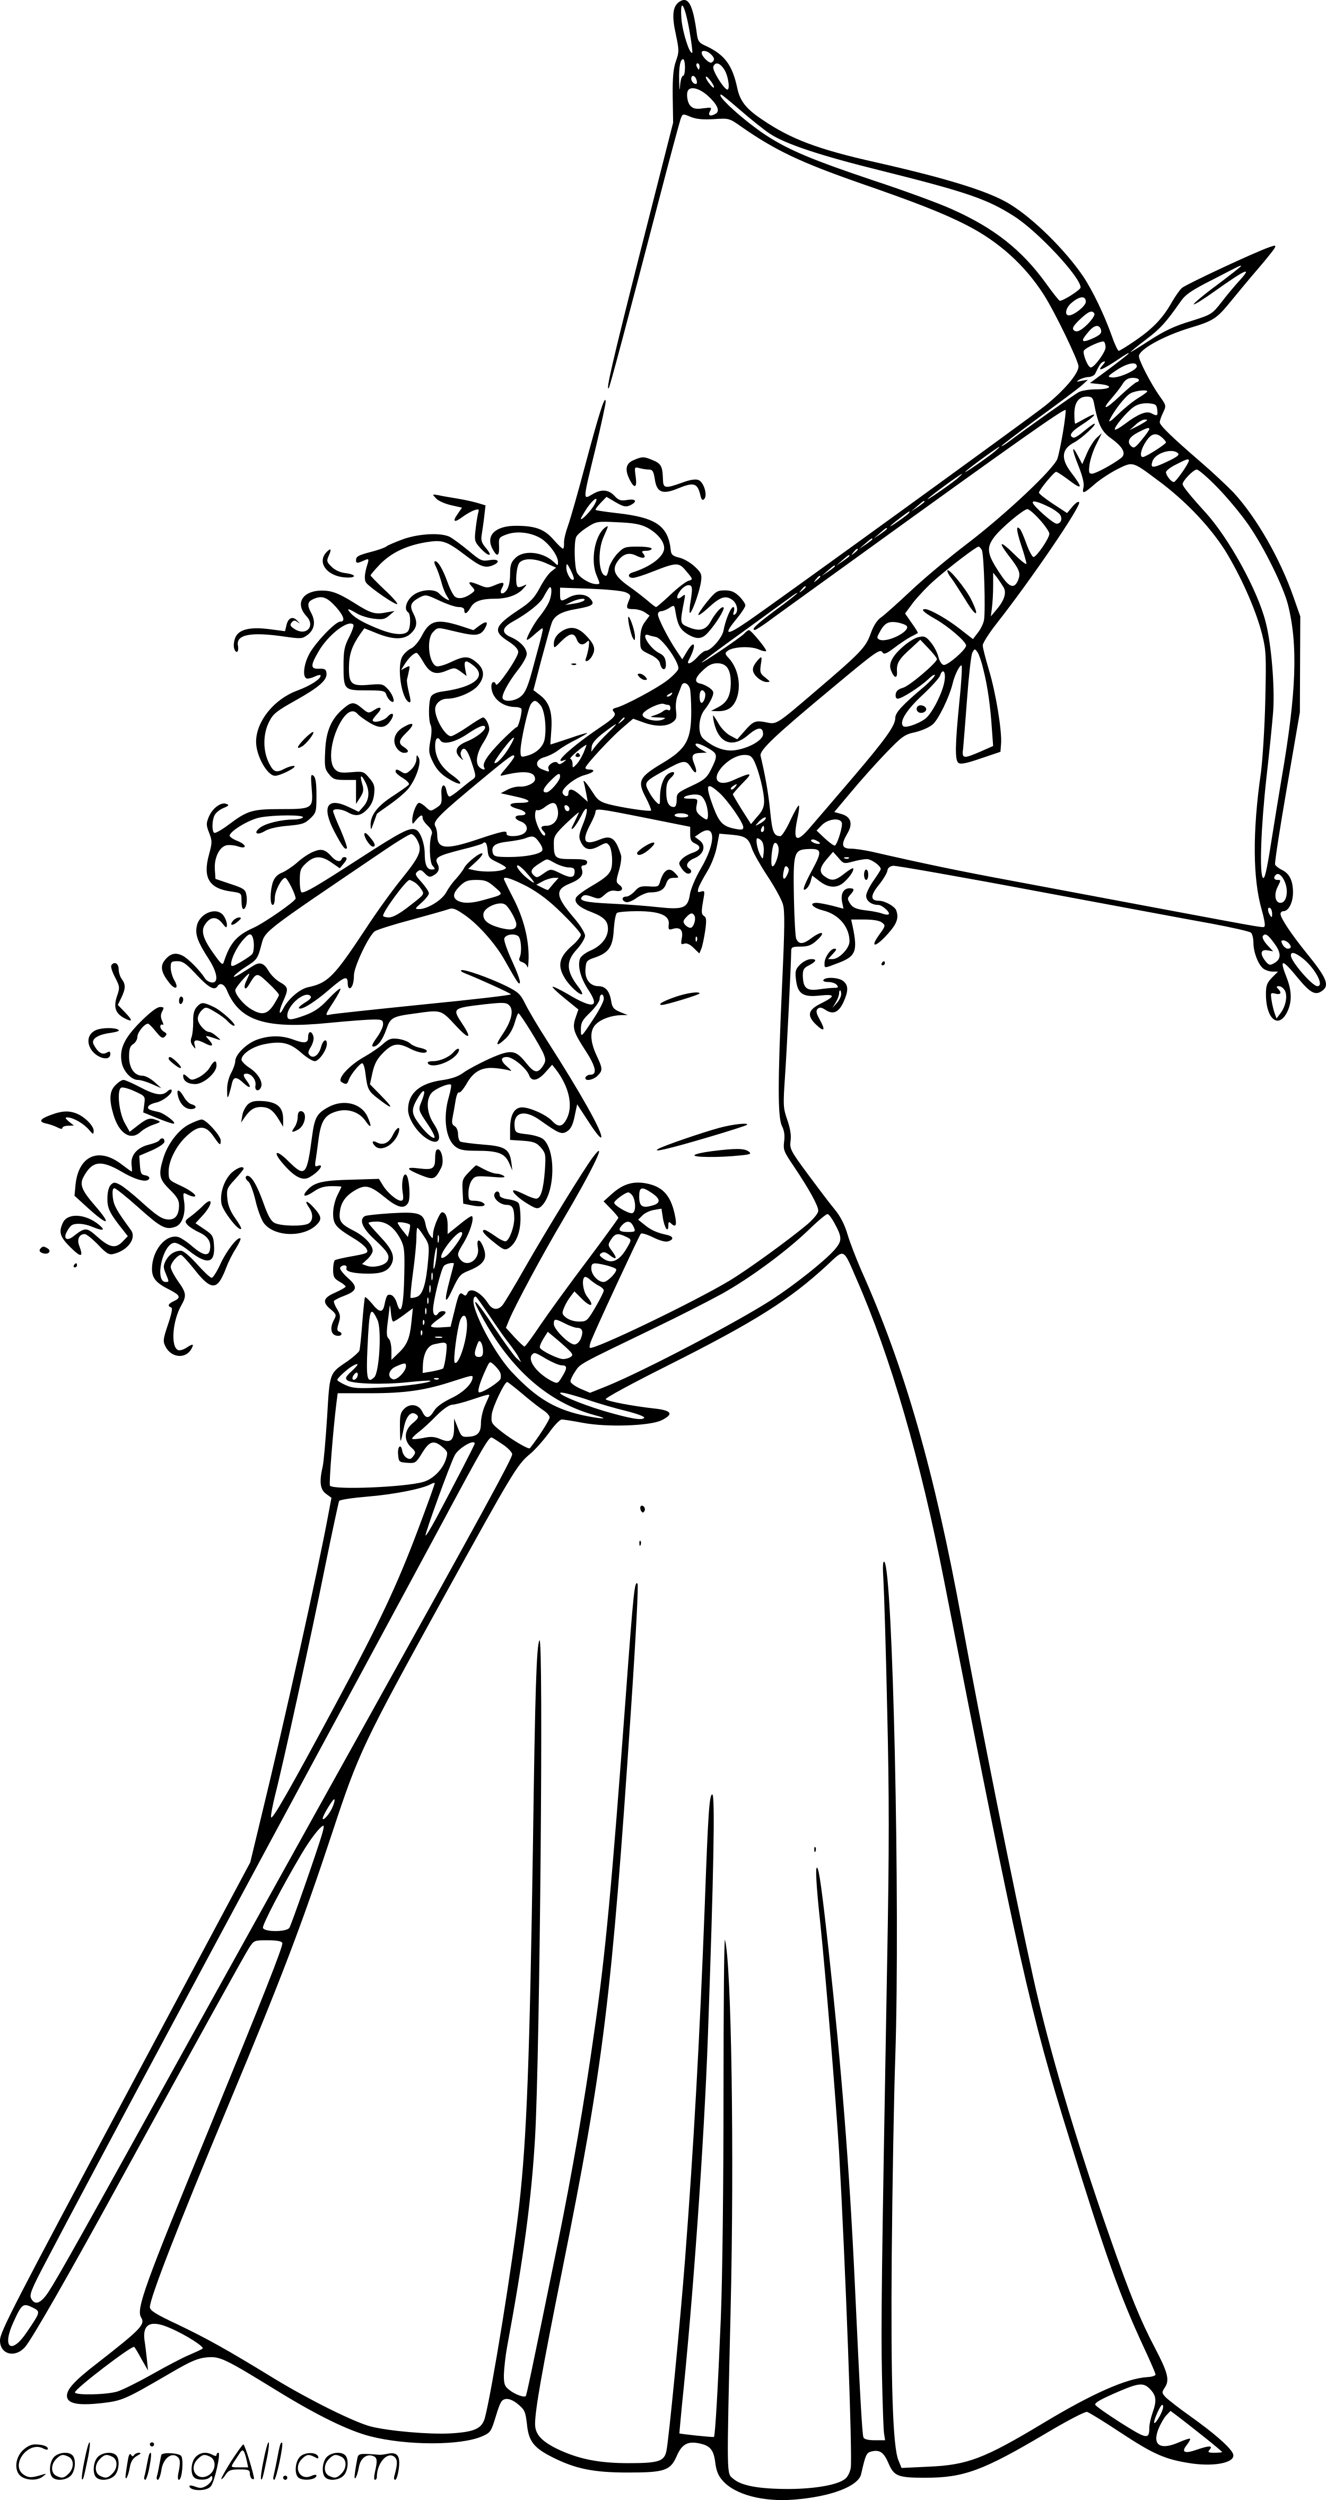 <svg version="1.0" xmlns="http://www.w3.org/2000/svg"
  viewBox="0 0 636.848 1200.114"
 preserveAspectRatio="xMidYMid meet">
<g transform="translate(-0.014,1200.393) scale(0.1,-0.1)"
fill="#000000" stroke="none">
<path d="M3262 11995 c-31 -22 -36 -66 -16 -156 16 -76 16 -84 1 -127 -13 -36
-17 -78 -16 -172 l2 -125 -157 -617 c-139 -548 -167 -673 -152 -657 5 5 87
313 240 900 52 201 100 377 105 392 10 26 10 26 48 10 27 -11 58 -14 111 -11
74 5 74 5 135 -38 161 -112 281 -169 567 -269 269 -93 399 -144 511 -201 155
-79 281 -192 373 -336 53 -83 166 -317 166 -343 0 -35 -71 -118 -163 -191 -80
-63 -1279 -932 -1426 -1033 -105 -72 -119 -67 -51 15 22 27 40 55 40 62 0 7
-13 27 -29 43 -23 22 -39 29 -70 29 -36 0 -44 -5 -86 -56 -25 -31 -43 -59 -41
-62 3 -3 25 13 49 35 55 51 81 60 112 39 26 -17 34 -59 14 -72 -8 -4 -9 0 -4
15 3 11 2 21 -3 21 -12 0 -38 -63 -47 -113 -7 -36 -61 -97 -86 -97 -6 0 -24
-13 -39 -30 -32 -35 -57 -41 -40 -11 37 70 27 101 -12 35 l-21 -35 -29 43
c-39 58 -88 154 -88 173 0 8 7 15 15 15 9 0 27 7 40 16 24 15 24 15 30 -23 10
-59 22 -81 57 -103 45 -27 70 -25 99 8 36 39 82 113 74 120 -8 8 -39 -26 -62
-68 -23 -41 -53 -49 -108 -26 -40 17 -40 18 -18 131 5 27 4 28 -11 16 -26 -22
-32 -4 -9 27 11 15 29 27 39 27 21 0 22 -13 8 -95 -3 -25 -3 -42 1 -38 14 13
47 110 52 151 5 33 1 42 -30 71 -20 19 -53 38 -74 43 -30 7 -39 14 -41 33 -12
120 -70 160 -261 181 -53 6 -98 13 -100 15 -3 2 8 17 24 34 l28 29 44 -26 c37
-21 48 -24 69 -15 37 18 30 33 -13 26 -32 -5 -42 -2 -62 20 -29 31 -64 33
-108 6 -44 -26 -44 -30 17 220 27 113 49 214 49 225 -1 40 -29 -45 -95 -292
-36 -136 -75 -273 -86 -303 -11 -30 -20 -67 -19 -82 1 -16 -2 -28 -5 -28 -4 0
-24 19 -45 43 -44 51 -88 67 -181 67 -99 0 -146 -46 -113 -110 22 -42 34 -38
32 12 -2 41 -1 43 38 57 51 18 121 8 167 -22 39 -27 78 -82 78 -110 0 -20 0
-20 -22 1 -53 48 -144 57 -183 17 -20 -19 -25 -34 -25 -77 0 -32 -6 -62 -16
-76 -19 -27 -39 -19 -23 9 15 29 8 32 -34 14 -33 -14 -41 -14 -73 0 -49 20
-61 19 -39 -5 18 -20 18 -21 -1 -35 -29 -22 -62 -29 -79 -15 -8 6 -24 37 -35
68 -24 66 -46 102 -60 102 -6 0 -4 -12 4 -27 8 -16 19 -48 26 -73 6 -25 18
-55 27 -68 14 -22 13 -23 -5 -13 -10 5 -24 17 -32 25 -21 26 -93 21 -129 -10
-31 -26 -41 -66 -21 -79 14 -9 13 -78 -2 -93 -18 -18 -66 -15 -127 8 -77 30
-123 55 -145 79 -24 26 -17 27 27 1 19 -12 57 -23 83 -26 41 -5 53 -3 74 16
l25 21 -35 -6 c-59 -12 -77 -7 -162 47 -61 38 -96 53 -130 56 -107 10 -158
-55 -96 -122 45 -48 -2 -98 -58 -61 -20 13 -23 19 -13 31 9 11 15 12 28 2 14
-10 14 -9 -1 6 -21 24 -44 15 -52 -21 l-7 -29 -69 9 c-95 13 -150 1 -168 -36
-8 -16 -11 -40 -8 -53 8 -31 25 -23 19 10 -11 54 61 68 224 44 78 -11 84 -11
110 8 33 25 40 62 19 103 -23 43 -20 57 13 71 39 16 62 7 105 -40 38 -43 46
-70 20 -70 -24 0 -128 -110 -152 -162 -24 -49 -29 -104 -9 -111 6 -2 24 2 40
10 15 7 27 9 27 4 0 -17 -48 -48 -112 -72 -112 -41 -198 -148 -198 -246 0 -67
54 -163 91 -163 26 0 108 42 92 47 -6 2 -25 -3 -42 -11 -45 -24 -57 -20 -80
27 -29 59 -28 139 2 197 19 38 36 51 127 102 114 64 153 98 148 132 -2 17 -9
21 -35 20 -42 -2 -43 14 -4 81 46 81 143 156 168 131 4 -4 -5 -31 -20 -60 -23
-45 -27 -66 -27 -135 0 -119 2 -121 110 -121 78 0 89 -2 95 -19 3 -11 12 -25
20 -31 27 -22 17 24 -11 55 -24 26 -29 27 -89 22 -87 -8 -100 3 -99 85 1 62
14 101 55 160 l19 26 60 -24 c79 -32 133 -32 165 1 29 28 31 54 10 95 -19 36
-12 53 28 75 31 16 33 16 97 -14 36 -17 77 -31 93 -31 17 0 27 -5 27 -15 0
-23 13 -18 31 14 17 29 50 41 118 41 56 0 105 17 132 46 22 24 22 26 3 16 -12
-6 -24 -8 -28 -5 -13 13 -6 102 10 117 21 22 76 20 130 -5 l45 -20 -24 -19
c-13 -10 -38 -46 -55 -79 -26 -48 -45 -68 -100 -104 -119 -79 -127 -103 -50
-152 30 -19 47 -37 47 -51 1 -24 -101 -173 -107 -156 -6 20 -22 13 -22 -8 0
-56 52 -100 116 -100 13 0 25 -4 28 -8 6 -11 -14 -92 -23 -89 -3 1 -37 -30
-75 -68 -67 -69 -92 -108 -80 -126 8 -13 -10 -11 -24 3 -20 20 -13 65 18 115
17 26 30 55 30 66 0 23 -18 57 -30 57 -5 0 -38 -20 -74 -45 -37 -25 -72 -45
-80 -45 -27 0 -76 83 -76 129 0 28 27 51 59 51 47 0 120 31 146 62 35 41 33
80 -6 112 -38 32 -58 33 -125 1 -29 -14 -59 -22 -68 -19 -37 14 -49 131 -16
164 24 24 17 24 118 0 89 -21 112 -18 133 21 16 30 5 34 -28 10 l-29 -22 -64
21 c-113 35 -146 26 -184 -48 -14 -27 -36 -53 -50 -60 -14 -6 -33 -23 -42 -37
-30 -45 -6 -210 32 -222 8 -3 7 11 -2 47 -7 28 -11 56 -9 63 2 7 6 25 9 40 6
27 5 27 -16 16 l-22 -12 18 29 c19 30 44 54 57 54 4 0 19 -20 33 -45 31 -53
58 -63 112 -40 36 15 39 15 67 -5 l28 -21 -7 35 c-7 42 2 45 40 15 66 -52 6
-103 -146 -124 -32 -4 -51 -13 -58 -25 -12 -23 -13 -115 -1 -138 5 -10 5 -40
-2 -74 -9 -51 -8 -61 14 -105 17 -34 38 -56 71 -76 65 -40 82 -29 21 15 -55
39 -83 87 -83 142 0 35 12 47 25 26 14 -23 71 -9 129 30 56 38 86 49 86 32 0
-16 -45 -50 -87 -67 -53 -21 -64 -49 -32 -79 13 -12 17 -14 10 -4 -7 10 -11
25 -7 33 12 32 32 12 52 -53 21 -63 21 -67 5 -79 -10 -6 -37 -28 -60 -47 -24
-20 -47 -36 -52 -36 -5 0 -12 13 -15 30 -8 38 -26 28 -24 -14 3 -49 2 -53 -26
-71 -25 -16 -27 -16 -48 4 -12 12 -27 21 -33 21 -13 0 -33 -53 -33 -84 1 -21
1 -21 19 2 22 25 31 28 31 9 0 -8 11 -24 25 -37 16 -15 23 -30 19 -40 -14 -33
-12 -135 4 -152 14 -16 13 -18 -5 -18 -22 0 -33 24 -33 75 0 49 -20 104 -40
115 -29 15 -64 -2 -282 -143 -195 -126 -248 -157 -268 -157 -6 0 -10 24 -10
56 0 50 3 59 31 85 39 36 72 37 122 2 l39 -27 20 24 c15 18 16 26 7 29 -7 2
-15 -1 -17 -7 -6 -18 -27 -14 -48 9 -32 36 -50 41 -90 24 -20 -8 -54 -31 -75
-50 -21 -19 -54 -41 -72 -49 -24 -9 -38 -24 -46 -46 -14 -41 -15 -110 -1 -110
6 0 10 15 10 33 0 34 33 97 50 97 10 0 50 -80 50 -99 0 -13 -153 -119 -203
-141 -80 -36 -112 -72 -142 -164 -5 -17 -12 -11 -45 35 -54 74 -66 113 -46
144 25 39 55 42 82 9 21 -26 23 -27 24 -9 0 11 -7 31 -16 43 -32 46 -117 13
-129 -51 -8 -40 5 -75 56 -154 45 -69 51 -121 14 -115 -11 2 -24 10 -30 19
-23 37 -80 95 -107 109 -35 18 -61 11 -87 -22 -23 -29 -16 -60 23 -109 29 -36
47 -26 23 14 -9 16 -17 43 -17 60 0 28 3 31 32 31 26 0 42 -11 92 -65 58 -62
87 -78 101 -55 12 19 33 10 45 -20 61 -147 185 -187 492 -156 92 9 187 16 212
16 41 0 46 -2 46 -23 0 -13 -14 -42 -31 -65 -21 -29 -26 -42 -16 -42 21 0 45
32 63 84 19 55 29 61 137 75 127 18 124 19 194 -56 66 -72 83 -68 33 7 -49 74
-47 75 107 93 92 10 105 9 119 -5 23 -23 11 -75 -31 -137 -39 -57 -33 -66 14
-22 18 17 35 47 43 75 7 25 15 46 18 46 8 0 109 -163 122 -198 10 -25 9 -35
-5 -56 -24 -36 -41 -33 -78 13 -53 67 -73 69 -178 23 -50 -23 -106 -53 -125
-67 -24 -18 -55 -29 -102 -36 -108 -15 -164 -63 -164 -142 0 -41 40 -105 86
-136 64 -44 85 -2 36 71 -33 51 -37 115 -8 147 19 20 83 47 92 38 3 -3 -2 -29
-10 -58 -29 -98 -16 -202 31 -239 21 -16 40 -20 103 -20 102 0 134 -12 155
-58 l16 -37 -5 39 c-9 65 -30 78 -139 86 -52 4 -100 11 -106 14 -6 4 -11 20
-11 36 0 16 -7 33 -16 38 -13 7 -15 17 -10 43 4 19 10 54 14 79 4 25 11 43 17
40 5 -3 20 15 34 38 33 61 73 84 136 79 28 -2 59 -8 70 -11 15 -6 13 -2 -7 16
-35 29 -36 48 -3 48 28 0 93 -53 106 -87 12 -33 42 -28 79 14 l32 36 19 -24
c61 -81 81 -168 54 -229 -21 -46 -42 -51 -74 -16 -30 31 -115 68 -149 64 -34
-4 -52 -39 -52 -104 l0 -52 62 -4 c52 -4 65 -9 86 -33 23 -27 24 -34 19 -110
-7 -92 -20 -135 -42 -135 -9 0 -33 9 -55 20 -22 11 -45 20 -51 20 -19 0 21
-39 69 -67 36 -22 45 -23 59 -12 68 57 76 267 13 324 -11 10 -44 20 -77 24
-54 6 -58 8 -61 33 -9 74 47 89 124 33 89 -63 102 -69 129 -51 17 11 27 32 35
72 l12 57 57 -87 c33 -51 57 -80 59 -71 6 25 -99 212 -260 463 -44 68 -91 148
-105 177 -24 48 -34 57 -92 86 -82 40 -200 81 -215 76 -6 -3 3 -10 19 -16 73
-29 216 -94 219 -100 3 -4 -188 -26 -423 -49 -234 -24 -437 -45 -449 -49 -21
-5 -20 0 17 57 23 35 39 66 36 68 -3 3 -29 -19 -58 -50 -38 -41 -67 -61 -110
-77 -71 -26 -87 -26 -87 -2 0 49 84 121 111 94 7 -7 -1 -17 -28 -33 -22 -14
-33 -25 -25 -27 16 -6 79 34 153 99 64 54 79 59 79 23 0 -14 4 -25 9 -25 12 0
21 26 21 62 0 41 72 193 101 212 13 8 92 33 176 55 83 23 162 45 176 50 20 8
33 4 74 -24 65 -43 150 -138 194 -215 65 -115 72 -125 76 -113 3 7 -14 53 -37
103 -23 49 -40 98 -38 108 4 19 45 27 66 13 15 -9 20 -77 8 -103 -5 -12 -2
-18 13 -23 11 -3 22 -14 24 -23 3 -9 5 10 6 43 1 93 -24 191 -74 288 -25 48
-45 90 -45 92 0 14 41 0 113 -37 56 -31 106 -68 168 -130 49 -48 89 -93 89
-101 0 -8 -17 -30 -37 -48 -68 -58 -78 -99 -40 -161 22 -37 74 -84 83 -76 2 3
-4 16 -14 29 -63 81 -66 126 -12 185 22 24 40 54 40 66 0 13 -22 49 -50 82
-92 107 -97 139 -22 169 48 19 66 40 57 67 -5 14 -2 20 9 20 9 0 16 7 16 15 0
12 -15 15 -74 15 -82 0 -86 4 -86 80 0 29 9 43 60 92 33 31 60 55 60 52 0 -3
-10 -24 -21 -47 -16 -31 -18 -38 -6 -29 9 8 26 35 39 60 31 64 37 29 7 -43
-18 -45 -20 -59 -11 -79 18 -41 43 -48 87 -25 37 20 39 20 52 3 7 -10 13 -41
13 -69 0 -60 -11 -73 -106 -129 -34 -20 -65 -43 -68 -53 -9 -22 17 -46 74 -67
61 -24 80 -43 80 -81 0 -42 -33 -83 -86 -105 -24 -11 -45 -27 -49 -40 -11 -36
4 -92 41 -148 57 -86 23 -93 -99 -20 -38 22 -71 38 -73 35 -3 -2 24 -28 60
-57 l64 -52 -13 -38 c-17 -49 -12 -69 47 -159 50 -77 58 -116 24 -116 -11 0
-21 -6 -24 -13 -6 -20 36 -14 58 8 26 26 25 34 -5 98 -32 70 -33 121 -2 150
26 25 75 42 122 43 l30 0 -37 15 c-31 13 -38 22 -43 55 -8 47 -28 69 -61 69
-40 0 -66 34 -62 82 3 39 6 42 44 55 68 23 88 52 92 136 3 40 9 75 16 79 6 4
49 8 96 8 108 0 157 -20 152 -63 -3 -24 0 -28 16 -23 37 12 54 -3 47 -42 -6
-30 -4 -34 11 -28 11 4 27 -2 45 -20 l28 -27 10 24 c5 13 13 52 18 85 7 51 6
64 -6 71 -12 8 -13 19 -5 66 10 54 10 57 -9 51 -16 -5 -18 -3 -12 18 4 12 23
48 42 79 20 33 39 82 46 119 l12 62 58 -5 c67 -6 82 -16 98 -65 6 -20 40 -80
74 -132 35 -52 68 -113 75 -136 10 -33 9 -112 -4 -395 -21 -465 -21 -630 0
-671 11 -22 14 -45 10 -74 -5 -40 -1 -49 48 -121 71 -106 116 -186 116 -211 0
-12 -21 -38 -52 -65 -88 -74 -288 -219 -373 -270 -171 -103 -658 -337 -672
-323 -3 3 0 20 8 38 26 65 230 503 237 510 4 4 31 -4 59 -18 33 -16 59 -23 72
-19 29 9 26 24 -6 31 -47 10 -77 23 -108 49 l-30 24 21 21 c11 11 36 23 56 26
l35 6 7 -46 c8 -48 26 -73 26 -35 0 18 3 20 12 11 21 -21 29 -13 22 26 -18
100 -55 146 -130 163 -69 16 -120 1 -175 -48 l-40 -36 36 -37 c19 -19 35 -39
35 -42 0 -3 -69 -98 -153 -210 -84 -111 -184 -249 -222 -305 -38 -57 -72 -103
-76 -103 -3 0 -25 20 -48 45 l-41 45 15 37 c31 74 164 321 259 481 143 242
220 402 143 300 -43 -57 -221 -347 -322 -523 -53 -94 -104 -178 -112 -187 -22
-25 -48 -22 -67 7 -38 59 -90 83 -102 50 -5 -11 -10 -13 -19 -5 -17 14 -22 6
-43 -82 l-18 -73 -47 -3 c-26 -2 -47 1 -47 6 0 5 16 20 35 33 19 13 35 27 35
32 0 11 -28 9 -35 -3 -12 -19 -25 -10 -25 18 0 38 38 193 52 209 8 11 48 19
48 11 0 -2 -9 -37 -20 -78 -29 -109 -23 -125 14 -44 30 64 38 73 77 88 77 31
94 61 67 121 -16 36 -30 31 -23 -9 12 -61 -55 -102 -87 -54 -13 20 -12 26 19
76 31 52 51 117 40 128 -3 3 -30 -15 -61 -41 l-56 -45 0 44 c0 26 -6 48 -15
56 -13 10 -18 6 -35 -31 -11 -24 -20 -55 -20 -69 -1 -24 -1 -24 -15 -6 -8 11
-18 34 -21 52 -10 54 -33 62 -165 54 -63 -4 -121 -10 -127 -14 -28 -17 -12
-57 44 -109 67 -62 78 -80 65 -106 -12 -22 -68 -35 -100 -23 l-22 8 26 24 c14
13 25 31 25 40 0 28 -39 69 -89 95 -64 32 -75 47 -68 96 6 45 31 77 81 104 43
23 68 16 136 -40 60 -49 93 -57 111 -24 12 24 4 125 -11 134 -14 9 -23 -41
-16 -85 5 -30 3 -40 -8 -40 -20 0 -66 39 -87 74 l-19 31 -132 -4 c-139 -3
-179 -13 -212 -50 -29 -32 -12 -36 31 -7 27 19 51 26 85 26 27 0 48 -1 48 -3
0 -1 -9 -20 -20 -42 -11 -22 -20 -59 -20 -85 0 -53 12 -68 98 -120 29 -17 57
-40 62 -50 11 -21 8 -23 -83 -39 -32 -6 -62 -13 -68 -16 -5 -4 -9 -24 -9 -46
0 -34 5 -43 30 -57 16 -9 30 -20 30 -24 0 -4 -23 -17 -50 -29 -58 -25 -64 -46
-21 -81 27 -23 28 -26 14 -52 -20 -38 -13 -70 15 -74 23 -4 31 13 10 20 -10 4
-10 13 -1 41 9 30 8 40 -8 67 -11 17 -17 35 -15 39 3 4 25 16 50 25 63 24 66
43 15 87 -23 21 -39 42 -35 48 10 16 36 14 30 -3 -6 -16 35 -26 107 -26 62 0
91 12 108 43 20 38 6 73 -55 137 -29 31 -54 60 -54 63 0 4 17 7 39 7 47 0 84
-27 114 -83 19 -37 21 -55 19 -162 -3 -168 -16 -216 -37 -143 -6 19 -18 34
-28 36 -17 4 -21 -2 -31 -50 -8 -37 -25 -35 -59 8 -16 19 -31 33 -34 31 -2 -3
-8 -58 -13 -124 -5 -65 -11 -125 -14 -133 -4 -8 -28 -30 -55 -49 -90 -61 -87
-52 -100 -271 -7 -107 -16 -213 -21 -235 -17 -73 -13 -111 16 -132 l26 -19
-17 -90 c-47 -254 -208 -980 -320 -1440 l-53 -220 -553 -1035 c-585 -1096
-649 -1219 -649 -1260 0 -67 72 -86 120 -32 31 34 207 341 460 803 379 691
593 1077 616 1113 24 37 25 37 89 37 44 0 67 -4 71 -13 5 -14 -94 -263 -346
-878 -317 -770 -357 -880 -332 -920 21 -33 -3 -57 -208 -217 -115 -88 -153
-131 -148 -164 5 -33 56 -42 166 -30 101 12 110 16 335 147 96 56 128 69 172
73 62 5 83 -5 340 -163 189 -116 338 -189 443 -216 176 -45 436 -45 538 0 41
18 43 23 66 98 21 68 27 78 48 81 16 2 38 -8 59 -26 31 -26 35 -35 42 -96 8
-80 32 -112 121 -157 111 -56 197 -74 363 -74 178 0 205 9 236 81 23 52 49 68
96 61 62 -10 80 -30 88 -92 5 -41 14 -65 36 -89 58 -67 194 -103 343 -91 177
14 309 64 322 123 21 92 25 102 49 108 40 10 60 -4 82 -56 27 -63 45 -70 177
-70 186 0 277 34 581 214 99 59 187 105 196 102 9 -2 82 -47 162 -100 158
-104 213 -128 337 -147 124 -18 224 7 200 50 -17 32 -92 97 -200 174 -58 41
-113 84 -123 95 -17 19 -18 22 -2 46 23 35 14 71 -49 191 -67 127 -120 256
-212 520 -164 466 -297 916 -373 1262 -99 451 -251 1211 -341 1703 -132 721
-274 1218 -483 1685 -24 55 -54 132 -66 172 -14 48 -34 87 -61 120 -22 26 -80
103 -129 169 -85 115 -89 124 -84 162 4 27 -2 60 -16 101 -20 57 -20 70 -11
204 9 128 30 555 30 606 0 18 6 21 45 21 35 0 52 6 77 29 46 41 28 50 -23 13
-42 -32 -62 -33 -75 -4 -4 9 -9 98 -11 197 -4 212 0 229 62 233 72 4 76 -7 28
-96 -45 -83 -54 -114 -29 -93 8 7 17 23 20 37 l7 25 35 -27 c44 -34 86 -35
120 -3 28 26 48 58 41 65 -2 2 -21 -9 -42 -26 -43 -34 -61 -37 -93 -14 -29 20
-27 42 9 84 l30 35 26 -29 c24 -29 27 -29 69 -18 24 7 55 12 67 12 22 0 67
-32 67 -48 0 -4 -16 -29 -35 -56 -19 -27 -35 -60 -35 -72 0 -25 26 -44 58 -44
19 0 59 -36 50 -45 -3 -3 -16 -2 -29 3 -13 5 -50 13 -82 16 -46 6 -61 13 -74
32 -14 23 -14 26 1 43 21 23 20 31 -3 31 -29 0 -44 -25 -37 -64 l7 -34 -53 14
c-29 7 -63 14 -76 14 -40 0 -19 -24 33 -37 74 -19 125 -79 125 -148 0 -33 -50
-85 -81 -85 l-22 0 23 25 c18 19 20 25 8 25 -19 0 -48 -42 -48 -70 0 -25 -3
-25 65 1 86 32 95 57 70 177 l-7 32 64 0 c39 0 72 -5 83 -14 19 -14 19 -16
-13 -60 -46 -64 -17 -61 42 5 44 49 54 77 40 114 -8 19 -55 45 -82 45 -42 0
-43 24 -2 75 22 27 41 59 42 70 2 13 12 21 28 23 14 1 324 -53 690 -122 366
-68 744 -139 840 -156 96 -18 181 -37 188 -43 6 -5 12 -27 12 -49 0 -45 23
-105 48 -124 9 -7 29 -14 44 -14 l26 0 -29 -29 c-24 -25 -29 -38 -29 -79 0
-126 66 -173 107 -75 18 45 16 94 -7 153 -37 93 -24 94 52 1 60 -73 85 -87
117 -64 38 26 24 62 -74 182 -72 89 -125 168 -125 188 0 7 6 13 14 13 25 0 46
42 46 90 0 56 -17 91 -53 108 -16 8 -30 19 -33 26 -3 7 23 174 57 371 l62 360
1 230 1 230 -33 94 c-64 183 -178 382 -288 501 -31 32 -101 98 -157 146 -137
118 -197 176 -197 191 0 7 7 28 16 46 16 34 16 34 -19 83 -40 57 -97 167 -97
188 0 32 117 97 245 136 114 34 129 45 196 127 35 43 94 114 132 158 38 44 73
88 78 97 8 15 6 16 -23 6 -66 -22 -402 -179 -421 -196 -11 -9 -32 -40 -48 -67
-43 -77 -90 -126 -172 -183 -42 -29 -79 -52 -84 -52 -4 0 -19 30 -32 68 -36
102 -94 223 -140 291 -86 126 -239 277 -351 345 -97 60 -295 122 -640 200
-282 63 -412 112 -551 207 -76 51 -105 88 -118 150 -24 112 -61 161 -152 203
-33 15 -38 22 -43 64 -19 137 -41 176 -84 147z m49 -136 c10 -57 16 -105 14
-108 -12 -11 -47 98 -52 162 -8 107 15 74 38 -54z m103 -115 c19 -18 20 -30 4
-40 -11 -7 -48 29 -48 47 0 14 27 10 44 -7z m-124 -64 c0 -22 -4 -40 -9 -40
-6 0 -12 -19 -14 -42 -3 -35 -4 -32 -5 17 -2 66 5 105 19 105 5 0 9 -18 9 -40z
m70 5 c0 -8 -2 -15 -4 -15 -2 0 -6 7 -10 15 -3 8 -1 15 4 15 6 0 10 -7 10 -15z
m120 -17 c20 -34 28 -104 10 -93 -22 14 -70 94 -64 109 10 26 33 18 54 -16z
m-136 -44 c4 -9 4 -19 2 -21 -8 -8 -26 8 -26 23 0 19 16 18 24 -2z m85 -39 c0
-5 -9 1 -19 14 -11 13 -20 28 -20 35 0 6 9 0 20 -14 11 -14 20 -29 19 -35z
m-29 -41 c44 -40 59 -72 39 -85 -26 -16 -41 -11 -29 11 10 19 8 19 -33 14 -33
-5 -47 -2 -60 11 -17 16 -23 65 -10 78 16 17 56 4 93 -29z m157 -70 c48 -42
111 -92 139 -111 75 -50 243 -106 539 -179 408 -102 508 -136 637 -219 115
-74 318 -292 318 -341 0 -11 -82 -64 -100 -64 -3 0 -33 37 -65 82 -116 161
-249 267 -454 358 -59 27 -228 89 -377 138 -289 97 -402 144 -511 214 -106 69
-249 198 -219 198 3 0 44 -34 93 -76z m2403 -748 c0 -2 -52 -43 -116 -91 -64
-47 -113 -89 -111 -92 3 -3 50 26 104 65 148 105 179 118 117 50 -22 -24 -61
-70 -86 -103 -47 -60 -49 -61 -150 -93 -77 -23 -127 -47 -195 -91 -51 -33 -93
-59 -93 -57 0 2 33 29 74 60 70 53 95 81 166 182 23 34 52 54 157 107 137 71
133 69 133 63z m-745 -171 c0 -20 -57 -65 -81 -65 -22 0 -16 34 9 57 40 36 72
40 72 8z m41 -56 c7 -11 -38 -64 -70 -81 -12 -7 -22 -6 -29 1 -9 9 -1 22 28
50 42 40 60 48 71 30z m31 -75 c7 -19 -2 -29 -49 -49 -45 -18 -48 -8 -12 34
28 34 51 40 61 15z m23 -87 c0 -23 -54 -97 -71 -97 -14 0 -41 68 -33 81 9 15
86 49 96 43 4 -3 8 -15 8 -27z m105 -36 c-6 -5 -48 -38 -95 -73 l-85 -63 48
-5 c67 -7 54 -25 -18 -25 -33 0 -71 -6 -85 -14 -22 -12 -254 -176 -337 -239
-18 -13 -33 -22 -33 -19 0 3 81 64 180 137 99 72 193 142 208 156 l27 25 -30
-5 c-27 -6 -28 -5 -10 6 11 6 31 12 44 12 13 1 27 8 31 16 21 44 28 54 41 58
9 3 8 -2 -5 -17 -29 -32 -6 -25 60 18 59 40 76 49 59 32z m45 -56 c0 -18 -87
-57 -120 -53 -23 3 -21 6 24 36 52 34 96 42 96 17z m10 -65 c0 -5 -4 -10 -10
-10 -5 0 -41 -30 -80 -66 -72 -69 -95 -73 -37 -7 18 21 41 50 50 66 13 19 26
27 47 27 17 0 30 -4 30 -10z m40 -55 c0 -3 -19 -17 -42 -31 -24 -14 -67 -49
-97 -78 -36 -35 -49 -43 -41 -26 25 49 75 112 100 126 24 13 80 19 80 9z
m-256 -55 c20 -104 36 -137 82 -170 58 -42 75 -74 48 -95 -39 -30 -122 -75
-139 -75 -15 0 -17 6 -12 45 4 25 18 69 33 97 l26 53 -25 -23 c-14 -13 -35
-47 -47 -75 l-22 -51 -20 38 c-32 62 -31 34 2 -47 20 -51 28 -85 24 -102 -8
-34 0 -32 54 15 25 22 74 54 109 72 75 37 71 38 193 -53 139 -102 265 -237
337 -359 75 -128 137 -272 165 -382 19 -77 20 -101 15 -318 -3 -129 -13 -284
-21 -345 -41 -285 -39 -510 4 -659 11 -38 17 -72 14 -77 -6 -10 35 -17 -484
80 -234 44 -560 105 -725 136 -260 48 -436 85 -680 141 -33 7 -77 14 -97 14
-46 0 -50 19 -17 75 27 46 15 80 -32 92 l-32 9 79 94 c43 52 118 136 166 186
80 83 92 92 143 103 30 7 68 23 84 37 28 23 81 132 97 199 9 38 32 85 42 85 4
0 0 -78 -10 -172 -21 -213 -22 -282 -5 -296 10 -8 38 -3 107 21 l95 32 3 38
c5 60 -25 245 -58 354 -16 54 -30 107 -30 119 0 11 30 58 66 104 166 211 408
566 397 583 -3 6 -17 -3 -32 -21 l-26 -31 -67 44 c-38 25 -68 49 -68 54 0 12
72 99 82 100 4 1 28 -15 54 -34 74 -57 79 -48 17 33 -49 65 -44 111 16 142 35
18 113 90 97 90 -4 0 -26 -16 -49 -35 -23 -20 -45 -34 -51 -32 -25 8 -13 28
37 60 70 45 86 69 22 34 -26 -15 -49 -27 -51 -27 -2 0 -4 21 -4 47 0 55 21 83
60 83 23 0 29 -5 34 -30z m304 -32 c4 -31 0 -33 -28 -18 -24 13 -65 -4 -127
-51 -24 -18 -45 -30 -48 -27 -8 8 58 87 91 109 19 13 42 18 69 17 35 -3 40 -6
43 -30z m-452 -105 c-9 -54 -21 -112 -27 -130 -15 -48 -250 -269 -435 -410
-88 -67 -210 -169 -270 -226 -60 -56 -123 -113 -140 -125 -21 -14 -38 -40 -52
-79 -24 -67 -47 -91 -264 -276 -188 -161 -188 -161 -235 -151 -55 11 -64 7
-105 -39 l-37 -42 -34 18 c-19 10 -44 36 -56 58 -12 21 -24 39 -26 39 -1 0 0
-15 4 -33 23 -102 89 -126 164 -62 46 40 72 42 72 5 0 -30 -72 -70 -140 -78
-47 -5 -100 15 -147 56 -28 24 -24 103 7 140 13 16 29 42 35 58 10 25 8 30
-12 46 -13 9 -32 18 -42 20 -33 5 -30 27 9 63 27 26 45 35 70 35 45 0 65 -29
65 -95 -1 -61 -17 -93 -61 -116 l-34 -18 33 -1 c46 0 71 16 88 55 26 64 11
150 -37 201 -17 18 -18 23 -5 33 24 20 108 25 149 8 20 -9 37 -12 37 -7 0 11
-72 98 -82 99 -4 1 -15 -7 -25 -18 -20 -20 -203 -144 -203 -137 0 2 89 69 198
147 108 79 212 154 230 167 17 13 32 22 32 19 0 -2 -47 -40 -105 -82 -93 -69
-120 -95 -99 -95 4 0 27 15 53 33 25 19 217 157 426 308 776 561 1005 722
1013 715 2 -3 -3 -49 -12 -103z m394 46 c-8 -5 -28 -17 -45 -25 l-30 -15 28
25 c15 15 36 26 45 26 15 0 15 -2 2 -11z m20 -35 c0 -4 -16 -27 -36 -51 -33
-40 -38 -43 -52 -30 -21 21 -9 43 35 66 41 21 53 25 53 15z m62 -41 c10 -9 18
-19 18 -23 0 -8 -97 -70 -111 -70 -21 0 -4 55 29 93 19 21 40 22 64 0z m-806
-68 c-41 -33 -153 -110 -140 -96 13 15 157 120 164 120 3 0 -8 -10 -24 -24z
m882 -7 c8 -8 -5 -18 -54 -41 -68 -32 -80 -31 -69 2 12 40 96 66 123 39z m52
-35 c0 -14 -63 -103 -72 -103 -13 0 -37 31 -38 47 0 7 21 24 48 37 50 26 62
30 62 19z m139 -131 c47 -48 114 -129 149 -180 74 -107 164 -291 187 -377 50
-195 42 -423 -30 -840 -13 -77 -36 -218 -51 -313 -20 -127 -30 -170 -38 -162
-18 18 -10 243 17 485 14 121 28 263 32 315 8 118 -9 324 -36 427 -38 152
-177 404 -290 528 -73 80 -109 125 -109 135 0 16 52 70 68 70 8 0 54 -39 101
-88z m-1253 43 c-41 -33 -153 -110 -140 -96 13 15 157 120 164 120 3 0 -8 -10
-24 -24z m-1740 -122 c-15 -29 -66 -82 -66 -69 0 4 14 27 30 52 34 48 59 60
36 17z m1584 13 c0 -3 -15 -14 -32 -26 l-33 -22 30 26 c31 27 35 29 35 22z
m601 -27 c19 -9 41 -25 48 -33 16 -19 8 -46 -14 -46 -17 0 -115 87 -115 102 0
11 31 2 81 -23z m-47 -60 c25 -28 46 -58 46 -67 0 -22 -62 -112 -76 -112 -6 0
-21 28 -34 63 -12 34 -26 66 -31 71 -20 22 -18 -5 6 -78 14 -42 25 -82 25 -88
0 -7 -27 14 -60 47 -66 65 -79 62 -27 -6 55 -71 60 -86 47 -120 -18 -43 -42
-36 -82 24 -68 100 -73 130 -32 184 32 42 140 133 159 133 7 0 34 -23 59 -51z
m-628 33 c-2 -4 -26 -23 -53 -41 -55 -39 -47 -27 12 18 42 32 49 36 41 23z
m-1259 -70 c49 -26 83 -66 83 -99 0 -40 -63 -89 -152 -117 -24 -7 -23 -26 2
-26 11 0 52 13 92 29 120 47 128 47 165 2 32 -38 32 -39 10 -45 -12 -3 -51
-33 -86 -66 -35 -33 -66 -60 -70 -60 -3 0 -22 14 -41 31 -19 16 -61 49 -93 71
-64 46 -78 75 -53 114 26 39 57 49 93 30 33 -16 50 -11 32 11 -9 10 -6 13 15
13 14 0 26 5 26 10 0 6 -29 10 -66 10 -63 0 -68 -2 -100 -35 -18 -20 -36 -51
-40 -70 -3 -19 -9 -35 -13 -35 -36 0 -43 119 -11 189 24 53 25 57 3 40 -47
-40 -67 -156 -38 -226 18 -44 19 -43 -1 -43 -30 0 -81 31 -93 56 -12 27 -15
142 -4 169 3 10 27 31 52 47 45 29 49 30 146 25 76 -3 110 -9 142 -25z m1153
-6 c0 -3 -15 -14 -32 -26 l-33 -22 30 26 c31 27 35 29 35 22z m-70 -50 c0 -3
-15 -14 -32 -26 l-33 -22 30 26 c31 27 35 29 35 22z m526 -53 c10 -23 18 -293
10 -336 -3 -17 -17 -45 -30 -61 l-23 -30 -59 46 c-63 50 -148 98 -171 98 -23
0 -6 -16 50 -48 62 -35 147 -108 147 -127 0 -19 -89 -97 -108 -93 -9 2 -20 18
-25 39 -5 20 -21 51 -36 69 -23 28 -31 32 -58 26 -37 -8 -108 -67 -128 -106
-11 -21 -12 -36 -6 -53 16 -41 32 -43 29 -5 -2 39 10 59 70 112 l42 39 40 -42
c22 -23 40 -46 40 -51 0 -17 -134 -131 -164 -138 -21 -6 -32 -15 -34 -30 -2
-14 2 -22 10 -22 19 0 106 56 146 93 17 17 32 26 32 20 0 -6 -23 -31 -51 -55
-105 -88 -139 -125 -139 -150 0 -37 -44 -99 -206 -289 -82 -96 -171 -200 -198
-231 -72 -86 -90 -75 -65 42 6 28 9 54 6 57 -3 3 -21 -29 -41 -71 -19 -42 -41
-76 -48 -76 -32 1 -39 19 -49 121 -9 88 -22 162 -46 265 -6 26 69 97 340 322
217 181 234 193 246 174 6 -11 19 -6 56 22 26 20 62 44 79 53 17 8 32 17 34
18 2 2 -11 23 -29 48 l-32 46 40 54 c23 29 70 79 105 109 72 63 197 158 208
158 4 0 11 -8 16 -17z m-596 3 c0 -2 -8 -10 -17 -17 -16 -13 -17 -12 -4 4 13
16 21 21 21 13z m-40 -30 c0 -3 -15 -14 -32 -26 l-33 -22 30 26 c31 27 35 29
35 22z m-1325 -114 c-11 -11 -35 30 -35 57 1 24 3 23 21 -12 11 -22 18 -42 14
-45z m1255 64 c0 -3 -15 -14 -32 -26 l-33 -22 30 26 c31 27 35 29 35 22z m811
-103 c14 -26 2 -63 -37 -108 l-25 -30 5 40 c3 22 6 69 6 105 l0 65 20 -25 c10
-14 24 -35 31 -47z m-881 53 c0 -2 -8 -10 -17 -17 -16 -13 -17 -12 -4 4 13 16
21 21 21 13z m-1306 -128 c-9 -18 -28 -46 -41 -62 -24 -28 -63 -98 -63 -112 0
-4 10 1 23 12 12 11 30 26 40 34 21 16 23 25 -30 -170 -25 -96 -39 -130 -59
-147 -26 -24 -78 -31 -89 -13 -9 14 26 79 75 141 22 28 40 61 40 73 0 29 -32
62 -75 81 -48 20 -46 45 8 75 72 40 132 88 147 117 8 15 19 34 25 42 18 26 18
-34 -1 -71z m1236 78 c0 -2 -8 -10 -17 -17 -16 -13 -17 -12 -4 4 13 16 21 21
21 13z m-866 -25 c21 -8 26 -16 21 -29 -20 -48 -19 -52 17 -52 18 0 44 -7 56
-16 l22 -15 -22 -30 c-16 -21 -22 -44 -23 -82 0 -52 0 -52 45 -74 29 -13 47
-29 50 -44 9 -38 32 -36 28 2 -2 25 -10 37 -30 47 -45 21 -94 99 -55 88 6 -3
24 -7 38 -10 31 -7 113 -124 107 -153 -2 -9 -26 -34 -53 -55 -52 -40 -203
-120 -244 -131 -19 -5 -22 -9 -13 -20 14 -16 1 -30 -66 -75 -135 -91 -230
-178 -174 -158 14 5 14 4 -2 -9 -14 -10 -22 -12 -27 -4 -10 16 -52 -9 -45 -27
6 -17 5 -17 -28 -4 -39 14 -34 47 8 59 19 5 50 20 68 34 18 14 57 37 86 51 28
15 52 28 52 31 0 2 -39 -9 -87 -26 -48 -16 -88 -29 -89 -29 -1 0 1 31 4 69 6
85 -9 133 -53 167 l-33 25 39 149 c22 82 44 161 49 174 13 36 48 55 121 67 77
14 88 22 64 49 -21 24 -68 26 -105 5 -36 -20 -40 -19 -40 16 l0 32 143 -5 c78
-3 155 -10 171 -17z m-199 -40 c-6 -5 -28 -12 -50 -15 l-40 -6 30 15 c34 16
74 20 60 6z m1549 -121 c23 -24 -89 -82 -129 -67 -13 6 -14 11 -4 29 25 49 42
60 83 55 21 -3 44 -11 50 -17z m369 -210 c20 -78 34 -176 41 -286 l6 -81 -61
-27 c-84 -36 -90 -35 -83 17 2 23 11 131 19 239 8 109 19 207 25 219 11 20 12
20 25 2 7 -10 20 -47 28 -83z m-186 -51 c-7 -57 -62 -164 -95 -187 -36 -25
-94 -44 -104 -34 -20 20 14 76 91 148 44 41 83 84 86 95 12 36 28 21 22 -22z
m-1223 -42 c3 -12 6 -62 6 -110 0 -136 -24 -179 -141 -248 -110 -66 -119 -85
-77 -164 16 -31 27 -59 25 -62 -7 -6 -135 13 -202 30 -39 10 -55 21 -72 48
-34 53 -55 78 -49 57 3 -9 8 -34 12 -55 l7 -38 -37 33 c-37 32 -56 34 -56 6 0
-18 -22 -14 -28 4 -6 20 58 72 105 85 45 12 58 27 22 27 -11 0 -19 4 -17 9 6
19 120 141 173 187 l56 48 47 -17 c59 -22 111 -22 141 -1 20 14 22 23 18 56
-3 22 0 54 7 71 7 18 16 40 19 49 8 23 33 13 41 -15z m71 -17 c8 -13 -4 -50
-16 -50 -5 0 -9 14 -9 30 0 30 13 40 25 20z m-160 -10 c-3 -5 -12 -10 -18 -10
-7 0 -6 4 3 10 19 12 23 12 15 0z m-630 -50 c21 -23 31 -108 21 -164 -7 -38
-42 -70 -89 -81 -25 -7 -27 -5 -27 26 1 47 37 208 51 225 15 19 23 18 44 -6z
m616 0 c5 0 9 -7 9 -16 0 -8 -5 -12 -10 -9 -6 4 -17 2 -25 -5 -7 -6 -26 -15
-42 -20 -25 -8 -24 -8 17 -10 39 -1 42 -3 21 -11 -34 -13 -102 6 -94 27 7 20
83 56 101 49 8 -3 18 -5 23 -5z m-211 -64 c0 -2 -8 -10 -17 -17 -16 -13 -17
-12 -4 4 13 16 21 21 21 13z m-80 -70 c-25 -24 -53 -55 -63 -68 l-17 -23 2 25
c2 17 21 39 58 67 71 54 76 53 20 -1z m-473 -68 c-26 -45 -64 -85 -72 -76 -3
2 16 32 42 66 53 69 68 74 30 10z m968 -14 c31 -20 31 -32 1 -92 -21 -42 -33
-52 -95 -81 -68 -32 -71 -35 -71 -67 0 -21 -5 -34 -13 -34 -25 0 -37 24 -37
72 0 36 5 52 22 68 25 23 19 37 -10 21 -24 -13 -42 -61 -42 -114 0 -38 -1 -39
-17 -24 -10 9 -27 32 -37 52 -23 43 -21 47 73 99 92 52 106 54 129 17 24 -40
35 -29 16 17 -16 40 -9 51 36 52 l25 1 -27 15 c-35 19 -37 37 -3 24 14 -5 36
-17 50 -26z m-611 -11 c-9 -21 -24 -47 -35 -58 -19 -19 -19 -19 -19 2 0 12 -5
23 -11 25 -7 2 58 59 78 67 1 1 -5 -16 -13 -36z m-334 -21 c0 -5 -17 -28 -37
-52 -35 -41 -36 -43 -13 -37 100 24 150 17 150 -19 0 -19 -40 -38 -73 -36 -15
1 -42 -5 -60 -15 l-32 -17 68 -15 c77 -16 88 -31 22 -31 -56 0 -58 -16 -5 -30
40 -11 46 -30 10 -30 -32 0 -32 -17 0 -29 35 -12 41 -45 11 -61 -28 -14 -82
-13 -78 3 3 16 -19 12 -141 -29 -153 -51 -192 -46 -192 22 0 14 -4 33 -10 43
-12 23 22 56 220 220 141 117 160 130 160 113z m1154 -25 c22 -48 46 -145 46
-189 0 -28 -8 -47 -32 -73 l-31 -37 -44 69 c-23 37 -43 71 -43 74 0 3 21 27
47 54 52 52 45 54 -47 13 -68 -31 -102 1 -59 56 31 39 78 66 115 66 26 0 35
-6 48 -33z m-934 -71 c0 -20 -49 -76 -66 -76 -23 0 -16 20 20 56 37 37 46 41
46 20z m840 -51 c-7 -9 -15 -13 -19 -10 -3 3 1 10 9 15 21 14 24 12 10 -5z
m-76 -26 c40 -35 116 -144 116 -166 0 -12 -8 -14 -37 -8 -60 11 -78 29 -107
105 -40 109 -34 124 28 69z m-69 -39 c16 -30 21 -90 8 -90 -5 1 -18 9 -30 19
-18 15 -22 26 -17 50 6 30 6 31 -32 31 -29 0 -35 3 -24 10 8 5 30 10 47 10 26
0 36 -6 48 -30z m-711 -26 c19 -48 -6 -94 -50 -94 -26 0 -31 -9 -12 -28 6 -6
9 -14 5 -18 -11 -11 -47 60 -47 94 0 20 4 31 10 27 6 -3 22 3 36 14 32 25 50
27 58 5z m61 -12 c0 -18 -20 -15 -23 4 -3 10 1 15 10 12 7 -3 13 -10 13 -16z
m370 -45 l210 -42 0 -35 c0 -27 5 -37 23 -45 32 -14 27 -32 -12 -45 -18 -6
-41 -19 -51 -30 -16 -18 -17 -21 -1 -45 9 -14 23 -25 31 -25 17 0 20 16 5 25
-20 13 -9 35 25 49 46 19 58 61 25 86 l-23 17 26 18 c75 49 77 -45 4 -169 -26
-44 -49 -99 -53 -123 -10 -68 -30 -77 -151 -64 -54 6 -155 14 -224 17 -130 6
-163 14 -142 35 8 8 20 8 47 -2 33 -12 37 -11 60 10 17 16 33 22 51 19 32 -7
44 11 20 28 -17 13 -17 17 -2 69 9 31 13 64 10 73 -26 83 -47 99 -102 76 -75
-31 -89 -9 -46 72 14 26 25 53 25 60 0 19 9 18 245 -29z m200 13 c4 -6 -8 -10
-29 -10 -20 0 -36 5 -36 10 0 6 13 10 29 10 17 0 33 -4 36 -10z m370 -20 c-3
-5 -16 -15 -28 -21 -22 -12 -22 -12 -3 10 19 21 43 30 31 11z m368 -15 c6 -15
-20 -102 -33 -110 -4 -2 -25 13 -48 34 l-40 38 26 27 c30 29 86 36 95 11z
m-373 -30 c0 -8 -4 -15 -10 -15 -5 0 -7 7 -4 15 4 8 8 15 10 15 2 0 4 -7 4
-15z m-1665 -56 c24 -46 13 -74 -76 -184 -45 -55 -124 -165 -176 -245 -149
-225 -178 -255 -273 -275 -39 -8 -93 -54 -117 -98 -23 -46 -27 -23 -4 28 28
63 27 70 -14 94 -20 11 -45 36 -56 56 -22 37 -42 43 -74 22 -11 -7 -38 -24
-59 -37 -58 -35 -33 -4 28 35 48 30 54 38 69 94 22 80 -14 52 600 468 59 40
114 73 122 73 8 0 22 -14 30 -31z m586 -10 c14 -20 18 -34 11 -41 -16 -16 -82
-28 -158 -28 -62 0 -72 3 -77 19 -9 34 10 48 73 55 34 4 71 11 83 16 36 14 45
12 68 -21z m1068 7 c7 -8 11 -32 9 -53 -3 -34 -4 -36 -14 -18 -17 29 -27 85
-16 85 5 0 15 -6 21 -14z m279 -11 c-8 -8 -48 8 -42 16 3 5 14 4 25 -2 12 -6
19 -12 17 -14z m-1596 -32 c3 -34 8 -40 46 -58 23 -11 42 -22 42 -26 0 -17
-90 -25 -149 -13 l-32 7 37 34 c20 18 34 36 31 40 -9 8 -74 -43 -88 -70 -6
-12 -24 -35 -39 -52 -16 -16 -37 -46 -47 -65 -20 -37 -90 -80 -130 -80 -22 0
-21 2 12 31 19 17 35 37 35 45 0 8 -16 31 -35 53 -31 34 -33 40 -20 51 13 11
19 9 36 -9 16 -17 24 -19 40 -10 26 14 33 33 20 57 -15 29 1 38 114 67 54 13
100 27 103 30 13 13 21 2 24 -32z m1398 3 c0 -34 -21 -87 -31 -80 -9 5 -3 88
8 107 8 14 23 -4 23 -27z m337 -42 c-3 -3 -12 -4 -19 -1 -8 3 -5 6 6 6 11 1
17 -2 13 -5z m-1410 -24 c21 -11 50 -20 65 -20 21 0 28 -5 28 -19 0 -31 -17
-34 -63 -12 -53 26 -52 26 -89 0 -27 -19 -31 -20 -45 -6 -19 18 -11 32 31 58
37 23 29 23 73 -1z m-146 -37 c50 -56 57 -70 20 -42 -37 27 -69 69 -54 69 5 0
20 -12 34 -27z m1259 -20 c-15 -32 -25 -16 -15 24 4 19 9 23 17 15 9 -9 8 -19
-2 -39z m2387 -24 c24 -46 14 -109 -17 -109 -25 0 -32 38 -15 74 18 36 18 36
0 36 -16 0 -20 12 -8 24 11 11 27 1 40 -25z m-3508 -16 c-13 -16 -25 -29 -26
-31 -1 -2 -14 3 -29 11 l-28 14 30 16 c16 9 40 16 53 17 l24 0 -24 -27z m-670
7 c10 -5 25 -20 34 -34 17 -25 16 -25 -55 -80 -48 -38 -81 -56 -100 -56 -15 0
-28 4 -28 8 0 21 111 172 127 172 2 0 12 -4 22 -10z m387 -24 c43 -38 45 -35
-45 -60 -64 -19 -105 -20 -132 -6 -27 15 -24 37 10 71 25 24 38 29 79 29 41 0
55 -5 88 -34z m50 -84 c18 -11 54 -75 54 -95 0 -26 -24 -31 -78 -17 -59 16
-84 37 -80 68 4 31 77 62 104 44z m3684 -45 c0 -18 -2 -19 -10 -7 -13 20 -13
43 0 35 6 -3 10 -16 10 -28z m-2775 -8 c10 -16 -4 -59 -19 -59 -7 0 -19 7 -26
15 -10 13 -10 19 5 35 20 22 31 25 40 9z m-2121 -105 c8 -21 7 -67 -2 -79 -4
-6 -28 -23 -54 -38 -39 -23 -48 -25 -48 -12 0 26 25 78 54 113 31 36 41 39 50
16z m4908 -31 c33 -45 32 -75 -5 -94 -17 -10 -24 -8 -39 11 -28 35 -24 58 10
52 l27 -5 -29 31 c-15 17 -25 35 -21 42 11 17 25 8 57 -37z m-2775 15 c-3 -8
-6 -5 -6 6 -1 11 2 17 5 13 3 -3 4 -12 1 -19z m2841 -10 c16 -16 15 -28 -3
-28 -8 0 -19 9 -25 20 -8 15 -8 20 3 20 7 0 18 -5 25 -12z m67 -73 c60 -47
108 -135 72 -135 -24 0 -127 119 -127 147 0 20 18 16 55 -12z m-5070 -106
c-18 -34 -10 -56 9 -25 39 64 38 64 95 11 28 -26 51 -52 51 -57 0 -4 -12 -26
-26 -48 -31 -47 -58 -51 -110 -19 -36 22 -74 69 -74 90 0 11 58 79 67 79 2 0
-4 -14 -12 -31z m4986 -50 c14 -26 4 -76 -21 -109 l-19 -25 -9 25 c-5 14 -12
42 -15 63 -5 35 -5 37 19 31 26 -7 31 5 12 24 -9 9 -8 12 5 12 9 0 21 -9 28
-21z m-3271 -40 c0 -11 -21 -53 -47 -92 -63 -96 -63 -96 -63 -54 0 32 7 45 45
81 25 25 45 53 45 65 0 12 5 21 10 21 6 0 10 -9 10 -21z m-874 -489 c-18 -45
-19 -42 32 -118 19 -28 32 -55 29 -59 -9 -8 -49 29 -83 78 -29 42 -28 62 6
118 28 44 37 33 16 -19z m1105 -443 c43 -29 43 -49 2 -60 -48 -14 -63 -4 -63
43 0 47 12 50 61 17z m-91 -16 c16 -32 13 -81 -6 -81 -20 0 -84 38 -84 50 0
11 52 49 67 50 7 0 17 -9 23 -19z m967 -127 c39 -71 39 -87 -2 -133 -49 -54
-188 -164 -295 -234 -170 -110 -617 -344 -796 -417 l-80 -32 -47 20 c-26 12
-47 27 -47 35 0 8 10 29 23 48 24 37 15 32 372 204 121 58 270 134 330 167
134 74 312 205 420 309 44 43 85 77 90 75 6 -1 20 -20 32 -42z m-2038 -9 c2
-2 0 -16 -3 -31 l-7 -28 -24 30 c-13 16 -24 33 -25 38 0 7 50 0 59 -9z m1071
-4 c15 -29 13 -31 -23 -31 -43 0 -51 9 -30 32 21 23 40 23 53 -1z m-1004 -51
c25 -37 26 -46 21 -108 -10 -120 -26 -172 -54 -183 -14 -5 -28 -7 -31 -5 -2 3
3 58 12 124 9 65 16 139 16 165 0 26 2 47 5 47 3 0 17 -18 31 -40z m184 12 c0
-16 -55 -92 -78 -108 -44 -31 -21 27 36 89 26 27 42 34 42 19z m-113 -39 c-3
-10 -5 -4 -5 12 0 17 2 24 5 18 2 -7 2 -21 0 -30z m898 25 c30 -14 30 -14 4
-58 -36 -61 -74 -76 -115 -45 -16 12 -17 16 -5 24 10 7 22 4 39 -10 33 -26 39
-17 12 19 -21 28 -21 31 -5 56 19 29 32 32 70 14z m-910 -108 c-4 -28 -9 -49
-12 -47 -2 3 -1 28 3 56 4 28 9 50 11 47 3 -3 2 -28 -2 -56z m2018 -94 c164
-373 308 -869 422 -1453 355 -1813 412 -2068 602 -2678 174 -563 241 -750 357
-1000 31 -66 56 -124 56 -130 0 -5 -18 -11 -40 -12 -99 -6 -262 -78 -495 -218
-289 -174 -368 -204 -557 -212 l-128 -6 -15 37 c-27 65 -37 370 -32 989 3 320
10 746 17 947 24 726 -12 2351 -53 2377 -7 4 -8 -25 -4 -88 3 -52 12 -330 18
-619 10 -415 10 -669 0 -1210 -27 -1511 -30 -1745 -25 -1985 3 -137 7 -265 10
-282 l5 -33 -49 0 c-34 0 -52 5 -55 14 -6 15 -16 189 -42 751 -26 554 -64
1025 -125 1585 -32 291 -46 389 -55 398 -10 10 -5 -84 15 -268 25 -239 76
-864 90 -1095 31 -546 65 -1468 56 -1518 -3 -19 -14 -41 -24 -50 -33 -30 -140
-50 -272 -51 -143 0 -229 15 -268 49 -33 28 -32 -9 -13 805 18 748 4 1669 -27
1782 -4 15 -7 -311 -7 -725 0 -449 -5 -889 -13 -1092 -14 -339 -27 -563 -33
-569 -4 -3 -162 14 -166 17 0 1 5 60 12 132 53 505 107 1271 125 1775 28 790
35 1160 21 1160 -14 0 -20 -87 -36 -530 -24 -631 -53 -1156 -95 -1705 -23
-299 -78 -863 -89 -915 -10 -51 -36 -60 -182 -60 -144 0 -243 20 -346 70 -74
37 -103 70 -103 118 0 68 33 254 131 742 198 985 237 1303 329 2679 24 356 37
608 32 613 -14 14 -19 -30 -57 -547 -67 -905 -97 -1233 -151 -1605 -48 -342
-106 -675 -175 -1015 -135 -660 -150 -729 -154 -733 -8 -8 -52 8 -78 29 -23
17 -27 28 -27 72 1 29 7 88 15 132 81 437 118 716 135 1010 23 406 41 2420 21
2385 -14 -24 -21 -237 -31 -965 -16 -1048 -30 -1421 -66 -1745 -30 -267 -132
-899 -165 -1022 -14 -52 -49 -68 -163 -75 -102 -6 -297 11 -385 33 -80 21
-294 127 -462 229 -227 139 -324 193 -466 261 -105 49 -133 67 -133 83 0 43
132 383 378 972 255 610 352 865 499 1309 126 382 146 423 533 1125 330 598
354 638 414 688 25 20 66 67 92 102 25 36 53 65 62 65 8 0 54 -7 101 -16 115
-22 322 -15 378 12 61 30 50 48 -37 57 -99 11 -221 34 -231 44 -5 5 128 77
294 160 426 214 589 317 772 486 82 77 74 81 138 -67z m-1197 63 c24 -6 44
-15 44 -19 0 -17 -43 -60 -61 -60 -27 0 -59 35 -59 65 0 29 10 30 76 14z
m-839 -66 c-3 -10 -5 -4 -5 12 0 17 2 24 5 18 2 -7 2 -21 0 -30z m801 -32 c12
-6 22 -16 22 -22 0 -6 -18 -42 -40 -80 -39 -66 -42 -69 -79 -69 -23 0 -48 8
-62 19 -20 16 -21 21 -10 47 6 16 20 40 31 54 l19 25 40 -40 c42 -40 57 -30
21 15 -19 24 -27 80 -13 93 3 4 16 -1 27 -12 12 -10 31 -24 44 -30z m-811 -28
c-3 -10 -5 -4 -5 12 0 17 2 24 5 18 2 -7 2 -21 0 -30z m-10 -55 c-3 -7 -5 -2
-5 12 0 14 2 19 5 13 2 -7 2 -19 0 -25z m294 -60 c34 -51 76 -111 94 -133 17
-22 38 -51 45 -65 l13 -25 -23 20 c-12 11 -60 78 -107 148 -90 137 -120 163
-58 50 141 -257 321 -413 544 -473 65 -17 45 -20 -34 -5 -152 29 -244 82 -366
212 -64 68 -149 213 -178 305 -11 33 -9 58 4 58 3 0 32 -42 66 -92z m-462 -28
c4 0 27 14 51 32 l43 32 -7 -68 c-8 -78 -21 -109 -65 -150 l-31 -30 0 46 c0
25 -6 50 -13 56 -10 8 -11 26 -6 69 4 32 9 69 10 83 1 14 4 4 6 -22 2 -27 7
-48 12 -48z m158 38 c-3 -7 -5 -2 -5 12 0 14 2 19 5 13 2 -7 2 -19 0 -25z
m-234 -30 c21 -44 9 -250 -15 -275 -34 -33 -40 -7 -33 141 9 190 14 205 48
134z m430 -31 c-2 -75 -42 -191 -59 -174 -9 9 12 164 26 203 16 40 35 23 33
-29z m-206 11 c-3 -8 -6 -5 -6 6 -1 11 2 17 5 13 3 -3 4 -12 1 -19z m678 2
c22 -11 47 -20 57 -20 25 0 31 -18 18 -51 -7 -17 -20 -29 -31 -29 -26 0 -99
73 -99 98 0 27 6 27 55 2z m-688 -52 c-3 -8 -6 -5 -6 6 -1 11 2 17 5 13 3 -3
4 -12 1 -19z m713 -83 c12 -14 11 -18 -1 -26 -8 -5 -23 -9 -34 -9 -25 0 -108
41 -112 55 -2 6 6 25 17 43 l21 33 48 -40 c26 -22 54 -48 61 -56z m-617 68
c-7 -2 -21 -2 -30 0 -10 3 -4 5 12 5 17 0 24 -2 18 -5z m197 -65 c0 -21 -5
-28 -20 -28 -22 0 -25 16 -9 57 8 22 12 24 19 13 6 -8 10 -27 10 -42z m-176
34 c6 -10 -8 -109 -16 -117 -2 -3 -26 -9 -51 -14 l-47 -8 1 31 c1 59 21 100
54 107 45 10 53 10 59 1z m481 -72 c28 -16 60 -30 73 -30 27 0 28 -13 1 -56
-20 -33 -21 -33 -50 -19 -72 38 -119 102 -92 128 10 10 14 9 68 -23z m-224
-62 c5 -9 6 -24 3 -33 -7 -16 -82 -65 -102 -65 -12 0 3 50 34 116 16 34 17 34
36 17 11 -10 24 -25 29 -35z m-713 3 c-26 -24 -31 -32 -21 -42 18 -18 170 -23
293 -10 57 6 105 9 107 7 9 -9 -131 -28 -245 -33 -104 -5 -129 -3 -162 12 -22
10 -40 21 -40 25 0 9 51 55 75 68 32 17 29 6 -7 -27z m262 25 c0 -25 -45 -70
-63 -63 -29 11 -20 47 16 62 41 18 47 18 47 1z m-239 -59 c-16 -16 -26 0 -10
19 9 11 15 12 17 4 2 -6 -1 -17 -7 -23z m559 6 c0 -30 -45 -74 -103 -101 -43
-21 -72 -42 -83 -62 -23 -37 -39 -38 -56 -2 -17 35 -59 41 -87 13 -18 -18 -21
-33 -20 -93 1 -80 2 -80 19 4 12 59 38 84 64 58 8 -8 3 -18 -22 -38 -41 -34
-44 -82 -7 -116 22 -20 23 -25 10 -42 -11 -15 -17 -17 -32 -8 -10 6 -19 21
-21 33 -6 37 -23 23 -20 -16 3 -37 5 -38 44 -41 39 -3 42 -1 72 48 35 57 56
63 98 27 25 -22 26 -25 15 -60 -16 -48 -62 -94 -109 -107 -88 -25 -427 -39
-447 -18 -6 6 15 271 31 398 l6 46 157 0 c168 0 265 14 401 59 84 27 90 28 90
18z m-163 -9 c-3 -3 -12 -4 -19 -1 -8 3 -5 6 6 6 11 1 17 -2 13 -5z m401 -70
c36 -31 81 -66 99 -78 18 -11 33 -28 33 -36 0 -12 -57 -101 -95 -148 -6 -7
-84 39 -134 78 -52 41 -53 43 -49 85 5 37 61 155 74 155 3 0 35 -25 72 -56z
m308 -27 c54 -19 141 -44 191 -56 55 -14 90 -27 87 -33 -9 -14 -67 -4 -194 33
-114 34 -238 87 -204 88 11 1 65 -14 120 -32z m-466 19 c0 -2 -9 -23 -20 -47
-11 -24 -20 -63 -20 -85 0 -48 -16 -65 -62 -67 -29 -2 -33 2 -49 43 l-18 45 0
-46 c-1 -61 -17 -74 -66 -53 -29 12 -47 13 -83 5 -26 -5 -49 -7 -52 -4 -3 3
11 17 30 32 19 14 58 50 86 79 32 32 61 52 76 53 12 0 55 11 93 24 75 25 85
27 85 21z m68 -238 c23 -16 42 -36 42 -45 0 -20 -146 -287 -703 -1288 -242
-434 -624 -1123 -850 -1530 -510 -922 -630 -1136 -674 -1203 -37 -56 -65 -66
-83 -32 -10 18 1 45 71 178 200 383 997 1870 1499 2797 158 292 342 634 410
760 187 349 220 406 233 398 7 -3 31 -19 55 -35z m-138 6 c0 -6 -102 -203
-187 -362 -25 -46 -47 -82 -49 -79 -5 5 117 341 140 385 18 35 96 80 96 56z
m-275 -420 c-100 -264 -182 -439 -395 -835 -220 -409 -304 -556 -308 -538 -2
9 7 54 18 100 40 155 177 781 240 1096 35 171 66 316 69 322 4 6 66 15 138 21
123 10 261 37 301 59 9 5 18 8 20 6 2 -2 -36 -106 -83 -231z m-408 -1325 c-13
-32 -47 -70 -47 -54 0 14 51 97 56 92 3 -3 -1 -20 -9 -38z m-52 -136 c-25 -83
-145 -427 -155 -443 -13 -21 -123 -21 -127 0 -3 15 92 197 185 354 43 73 92
136 106 136 3 0 -1 -21 -9 -47z m-1384 -2268 c34 -18 33 -20 -32 -116 -75
-112 -122 -75 -63 51 40 87 45 90 95 65z m655 -96 c71 -30 167 -90 157 -99 -4
-4 -33 -17 -63 -30 -30 -12 -110 -54 -177 -92 -67 -38 -144 -76 -169 -84 -53
-16 -204 -19 -204 -4 0 17 276 228 285 218 3 -3 19 -29 35 -59 l31 -54 -5 50
c-3 28 -8 71 -12 96 -10 78 31 98 122 58z m4709 -295 c29 -31 31 -55 10 -114
-8 -23 -15 -54 -15 -69 0 -59 -11 -57 -139 24 -66 42 -121 81 -121 86 0 11 29
27 120 66 92 39 114 40 145 7z m59 -96 c-8 -27 -35 -70 -40 -65 -7 6 29 87 38
87 5 0 6 -10 2 -22z m199 -132 c48 -38 87 -71 87 -73 0 -1 -16 -3 -36 -3 -31
0 -35 2 -24 15 17 20 -3 20 -61 0 -59 -21 -77 -13 -50 21 12 15 19 29 17 31
-2 3 -27 -5 -54 -17 -89 -39 -128 -14 -99 62 10 25 27 55 38 67 l21 22 36 -27
c21 -16 76 -59 125 -98z M3638 8833 c-28 -33 -29 -53 -3 -79 13 -13 34 -24 46
-24 21 0 20 1 -6 22 -24 18 -26 26 -21 60 7 43 5 45 -16 21z M4550 9264 c0 -6
8 -22 19 -35 10 -13 40 -60 67 -103 52 -87 72 -88 29 -1 -26 54 -114 160 -115
139z M3021 9005 c5 -25 13 -54 18 -63 9 -15 10 -15 11 4 0 24 -19 85 -30 97
-4 5 -4 -12 1 -38z M2705 8978 c-29 -16 -45 -39 -45 -65 0 -23 2 -22 35 12 42
41 62 44 75 10 10 -27 29 -32 49 -12 11 10 12 6 9 -23 -3 -19 -9 -43 -13 -54
-12 -28 17 -16 31 13 16 31 8 54 -33 96 -36 37 -70 44 -108 23z M2748 8813 c7
-3 16 -2 19 1 4 3 -2 6 -13 5 -11 0 -14 -3 -6 -6z M3070 8755 c7 -8 19 -15 27
-15 13 0 13 3 3 15 -7 8 -19 15 -27 15 -13 0 -13 -3 -3 -15z M4405 8610 c-4
-7 -3 -16 3 -22 14 -14 45 -2 40 15 -6 16 -34 21 -43 7z M2765 8380 c-3 -5 1
-10 10 -10 9 0 13 5 10 10 -3 6 -8 10 -10 10 -2 0 -7 -4 -10 -10z M3093 7939
c-18 -12 -33 -25 -33 -30 0 -18 31 -8 62 21 39 35 20 40 -29 9z M3191 7816
c-7 -8 -16 -27 -20 -42 -7 -26 -10 -28 -54 -25 -39 2 -49 -1 -68 -23 -13 -14
-31 -26 -41 -26 -22 0 -24 -18 -3 -26 9 -4 33 5 53 20 21 14 49 26 63 26 46 0
68 12 78 41 8 22 16 29 37 29 26 0 27 0 9 20 -21 24 -38 25 -54 6z M3077 4773
c-3 -5 -2 -15 2 -22 7 -10 10 -10 16 -1 4 6 3 16 -3 22 -5 5 -12 6 -15 1z
M3071 4594 c0 -11 3 -14 6 -6 3 7 2 16 -1 19 -3 4 -6 -2 -5 -13z M3911 3124
c0 -11 3 -14 6 -6 3 7 2 16 -1 19 -3 4 -6 -2 -5 -13z M3043 9795 c-38 -16 -43
-46 -18 -95 23 -45 36 -37 28 17 -6 45 -6 46 18 40 13 -4 34 -7 45 -7 18 0 23
-8 29 -46 9 -64 37 -75 108 -46 80 33 97 28 111 -32 5 -21 10 -26 18 -18 18
18 -2 83 -28 92 -13 5 -41 1 -75 -12 -87 -31 -94 -30 -95 19 -2 58 -9 72 -49
88 -42 18 -51 18 -92 0z M2094 9612 c10 -12 42 -26 72 -33 l53 -12 -20 -29
c-28 -39 -18 -46 23 -15 18 13 44 28 57 32 22 7 23 5 17 -16 -3 -13 -9 -49
-12 -79 -6 -52 -4 -57 24 -88 39 -42 62 -42 27 0 -22 26 -26 38 -21 67 3 20 9
59 12 87 l6 52 -33 10 c-19 6 -63 16 -99 22 -36 6 -78 13 -95 17 -30 5 -30 5
-11 -15z M1937 9416 c-37 -14 -74 -29 -81 -35 -7 -6 -38 -17 -69 -25 -69 -18
-77 -23 -77 -43 0 -10 5 -13 18 -8 9 4 23 9 31 13 11 4 13 0 7 -19 -16 -50
-18 -80 -6 -94 22 -26 141 -107 148 -101 3 4 -24 35 -61 69 -37 35 -67 66 -67
69 0 3 20 27 45 53 55 56 126 90 221 106 81 13 98 7 194 -66 66 -50 89 -59
124 -46 41 16 33 34 -13 26 -36 -6 -43 -3 -100 45 -35 29 -75 58 -89 66 -42
22 -147 17 -225 -10z M1567 9352 c-43 -47 0 -109 81 -119 62 -7 73 12 10 20
-25 3 -51 15 -66 31 -23 22 -24 28 -13 52 15 33 10 40 -12 16z M1651 8604
c-59 -49 -85 -108 -89 -203 -4 -77 -2 -89 18 -113 19 -24 28 -28 76 -28 l54 0
0 -57 0 -58 20 31 c16 25 18 37 10 64 -13 44 -6 50 14 11 23 -43 20 -85 -7
-117 l-24 -27 -46 22 c-105 51 -134 5 -72 -115 40 -75 52 -91 61 -82 3 4 -11
43 -30 88 -20 44 -36 85 -36 90 0 15 41 11 70 -5 38 -22 63 -18 94 14 19 20
30 43 33 73 4 37 1 49 -23 77 -27 32 -30 33 -87 28 -49 -4 -62 -2 -78 14 -36
36 -18 159 35 240 28 41 55 50 76 23 8 -8 33 -26 56 -40 49 -29 76 -26 101 12
21 32 8 44 -17 16 -19 -20 -70 -31 -70 -15 0 4 10 17 22 30 27 29 18 40 -16
18 -25 -16 -27 -16 -57 9 -38 32 -50 32 -88 0z M1934 8511 c-39 -24 -51 -64
-29 -97 8 -13 24 -24 35 -24 26 0 25 12 0 28 -28 17 -25 33 10 67 47 45 39 59
-16 26z M1462 8457 c-36 -37 -41 -53 -13 -37 22 11 67 70 54 70 -5 0 -23 -15
-41 -33z M2000 8359 c0 -14 -11 -36 -25 -49 -22 -21 -29 -22 -45 -12 -24 15
-30 15 -30 2 0 -6 16 -20 35 -31 19 -12 32 -25 29 -31 -3 -5 -37 -29 -75 -54
-75 -48 -109 -92 -109 -139 1 -29 1 -29 15 10 8 22 15 41 15 42 0 1 26 20 58
42 32 22 72 55 89 74 39 45 69 129 54 154 -9 16 -10 15 -11 -8z M1497 8219 c8
-97 5 -99 -149 -99 -136 0 -160 -7 -250 -75 -33 -25 -64 -42 -69 -39 -12 7
-11 61 2 85 6 12 25 27 42 34 27 11 29 15 14 20 -25 10 -66 -20 -84 -62 -13
-32 -13 -40 2 -78 15 -39 14 -47 -1 -103 -31 -112 0 -164 109 -178 47 -7 47
-7 47 -45 0 -22 4 -39 9 -39 13 0 21 39 14 70 -4 24 -15 31 -77 51 l-71 24 -3
45 c-4 54 21 108 55 116 12 3 36 1 53 -4 47 -17 48 6 1 25 -23 9 -40 21 -38
27 8 25 97 77 147 86 70 13 213 13 205 0 -3 -5 -24 -10 -45 -10 -59 0 -137
-19 -162 -40 -33 -26 -13 -38 25 -15 20 12 61 21 110 25 67 6 81 10 107 35 29
27 30 33 30 111 0 59 -4 85 -14 94 -13 10 -14 2 -9 -61z M1750 8000 c0 -19 28
-60 41 -60 16 0 10 18 -16 47 -16 19 -24 23 -25 13z M4150 7805 c0 -14 5 -25
10 -25 6 0 10 11 10 25 0 14 -4 25 -10 25 -5 0 -10 -11 -10 -25z M1120 7585
c-20 -24 -5 -28 21 -6 19 16 20 20 8 21 -9 0 -22 -7 -29 -15z M3843 7374 c-22
-22 -25 -32 -20 -72 8 -69 33 -86 115 -77 76 8 76 -3 1 -40 -59 -30 -64 -57
-19 -100 39 -37 46 -28 18 23 -18 32 -20 44 -11 53 9 9 18 8 38 -5 36 -24 63
-12 86 37 24 53 24 80 1 100 -20 19 -87 23 -97 7 -4 -6 6 -10 23 -10 16 0 35
-6 41 -14 9 -11 7 -14 -11 -14 -13 0 -46 -3 -73 -7 -60 -9 -77 5 -79 62 -1 29
4 39 22 49 42 21 49 34 19 34 -17 0 -38 -11 -54 -26z m197 -143 c0 -10 -9 -29
-21 -42 l-21 -24 16 27 c9 15 16 34 16 43 0 8 2 15 5 15 3 0 5 -9 5 -19z
M4235 7380 c-3 -5 -1 -10 4 -10 6 0 11 5 11 10 0 6 -2 10 -4 10 -3 0 -8 -4
-11 -10z M535 7370 c-4 -6 4 -32 18 -58 23 -45 23 -49 9 -90 -18 -54 -7 -84
38 -107 39 -20 38 -9 -2 32 l-32 33 17 35 c21 43 21 64 2 89 -8 11 -15 32 -15
48 0 28 -22 39 -35 18z M3245 7219 c-61 -21 -91 -39 -65 -39 19 0 180 49 180
55 0 11 -59 3 -115 -16z M860 7199 c0 -11 5 -17 10 -14 6 3 10 13 10 21 0 8
-4 14 -10 14 -5 0 -10 -9 -10 -21z M945 7170 c-13 -15 -18 -35 -17 -71 0 -28
-3 -61 -8 -74 -6 -16 -4 -28 6 -41 14 -18 15 -18 9 4 -8 26 9 29 51 7 35 -18
43 -11 18 17 -19 21 -19 21 1 16 11 -3 29 -9 40 -13 17 -6 17 -4 -4 14 -13 12
-29 21 -35 21 -21 0 -56 40 -56 64 0 13 9 31 20 41 18 17 21 16 62 -8 24 -14
52 -34 62 -46 11 -12 24 -21 30 -21 19 0 -59 73 -99 91 -51 24 -58 23 -80 -1z
M674 7098 c-78 -79 -102 -130 -89 -196 8 -41 46 -82 77 -82 13 0 43 -9 68 -20
l45 -20 -33 30 c-18 16 -43 30 -57 30 -39 0 -65 36 -65 92 0 37 5 51 20 60 11
7 20 23 20 35 0 21 34 63 51 63 4 0 21 -17 37 -37 25 -31 33 -36 44 -25 11 11
10 15 -4 23 -10 6 -18 17 -18 25 0 8 5 12 10 9 6 -4 6 3 -1 18 -8 18 -8 30 0
46 10 18 9 21 -10 21 -15 0 -49 -26 -95 -72z M463 7060 c-34 -14 -47 -46 -32
-81 20 -50 99 -77 99 -34 0 12 -4 14 -19 5 -21 -11 -41 2 -61 40 -14 26 19 48
83 56 32 5 44 10 35 15 -17 11 -77 10 -105 -1z M1480 7025 c0 -29 -16 -32 -75
-10 -53 19 -111 19 -168 -1 -51 -17 -107 -72 -107 -104 0 -11 -9 -37 -20 -57
-12 -23 -20 -55 -19 -83 0 -38 2 -41 9 -20 4 14 11 37 14 53 8 34 22 34 58 0
30 -28 38 -20 13 13 -18 24 -19 34 -1 34 24 0 48 -31 43 -57 -5 -26 17 -32 27
-7 10 25 -16 67 -57 93 -20 13 -37 31 -37 38 0 27 51 62 108 74 83 17 124 8
178 -40 26 -23 55 -41 66 -41 20 0 58 54 58 83 0 29 -19 19 -28 -15 -10 -38
-36 -58 -54 -40 -10 10 -9 18 6 42 10 18 15 39 11 50 -9 28 -25 25 -25 -5z
M1838 6991 c-19 -17 -61 -45 -93 -63 -70 -40 -127 -104 -105 -118 22 -14 28
-12 35 10 8 24 53 80 65 80 5 0 12 -21 15 -47 10 -80 14 -87 64 -125 70 -54
74 -47 11 17 l-53 54 12 56 c10 43 22 66 52 96 45 45 71 49 129 19 41 -21 80
-26 80 -11 0 5 -14 11 -32 15 -17 3 -40 13 -49 22 -10 9 -35 18 -57 21 -33 4
-44 1 -74 -26z M2179 6954 c-20 -24 -65 -44 -99 -44 -18 0 -29 -4 -25 -10 17
-28 114 5 143 48 16 25 1 30 -19 6z M810 6922 c0 -5 14 -18 30 -30 35 -27 40
-15 7 16 -24 23 -37 28 -37 14z M1008 6880 c-9 -16 -33 -37 -52 -47 -34 -16
-37 -16 -56 2 -16 14 -20 15 -20 4 0 -24 22 -39 58 -39 40 0 102 54 102 89 0
29 -12 26 -32 -9z M555 6795 c-29 -28 -32 -68 -10 -142 27 -91 83 -127 131
-82 12 11 39 27 61 34 37 13 38 14 13 23 -31 12 -45 7 -91 -29 l-36 -28 -23
41 c-29 51 -40 162 -17 171 8 3 37 -5 65 -18 50 -23 50 -24 45 -62 l-5 -39 66
-27 c37 -15 72 -27 79 -27 20 1 -42 49 -71 56 -47 10 -54 14 -50 26 3 7 19 15
37 19 35 7 84 47 75 61 -3 4 -12 1 -20 -7 -24 -23 -59 -18 -131 20 -36 19 -72
35 -80 35 -8 0 -25 -11 -38 -25z M855 6743 c9 -38 34 -63 62 -63 28 0 31 16 3
23 -11 3 -28 19 -37 36 -22 38 -37 40 -28 4z M1192 6704 c-12 -11 -25 -35 -28
-54 l-6 -35 17 25 c27 38 46 50 79 50 37 -1 57 -14 85 -60 l21 -35 0 36 c0 56
-26 81 -91 87 -43 3 -59 0 -77 -14z M1580 6691 c-58 -31 -69 -51 -81 -142 -25
-190 -33 -199 -114 -119 -63 63 -79 46 -18 -21 49 -55 86 -73 116 -58 45 23
81 70 42 56 -11 -5 -13 0 -10 21 3 15 9 63 15 107 12 90 31 119 91 135 52 14
107 -5 136 -49 27 -39 30 -25 7 25 -30 62 -113 82 -184 45z M242 6651 c-52
-19 -58 -33 -17 -41 17 -4 40 -12 53 -19 14 -7 22 -8 22 -1 0 5 12 10 28 10
l27 1 -24 19 c-18 16 -20 20 -7 20 27 0 79 -30 103 -59 21 -24 22 -25 23 -5 0
24 -44 68 -83 83 -38 15 -73 12 -125 -8z M1430 6642 c0 -15 -7 -38 -16 -50
-17 -24 -13 -27 17 -11 37 20 47 89 13 89 -9 0 -14 -11 -14 -28z M911 6608
c-52 -25 -105 -94 -126 -162 -25 -81 -21 -102 30 -152 34 -33 45 -51 45 -74 0
-46 -16 -70 -48 -70 -33 0 -57 16 -142 93 -36 32 -78 66 -94 74 -25 13 -30 13
-44 -1 -9 -9 -16 -34 -16 -64 -1 -49 12 -74 76 -154 l22 -28 -24 -25 c-34 -36
-62 -31 -120 20 -55 49 -60 49 -119 3 -30 -23 -48 -10 -30 23 6 13 17 27 23
31 18 12 61 9 99 -7 53 -22 66 -18 32 10 -64 53 -151 58 -173 9 -21 -45 -14
-68 38 -119 51 -50 62 -47 40 11 -11 29 1 54 27 54 8 0 37 -23 64 -51 42 -44
53 -50 76 -44 68 17 110 76 82 114 -70 96 -82 117 -87 157 -3 31 -1 44 8 44 6
0 60 -43 118 -95 106 -95 129 -107 177 -89 30 12 47 62 40 116 -7 48 -6 49 13
39 12 -6 26 -11 33 -11 23 0 -12 29 -67 54 -52 24 -54 26 -54 66 0 53 38 127
89 173 56 51 89 50 126 -3 32 -46 35 -48 35 -20 0 22 -70 100 -91 100 -8 0
-34 -10 -58 -22z M3455 6590 c-84 -23 -274 -88 -295 -102 -29 -18 60 3 242 57
99 29 182 56 185 59 13 12 -65 4 -132 -14z M1887 6556 c-18 -39 -47 -52 -77
-36 -22 12 -27 1 -8 -18 30 -30 95 9 113 66 10 34 -9 26 -28 -12z M765 6530
c-3 -6 -26 -15 -51 -21 -56 -14 -87 -51 -82 -96 2 -18 3 -33 1 -33 -2 0 -23
15 -48 34 -110 85 -207 43 -222 -96 l-5 -54 57 -52 c105 -96 126 -93 40 6 -61
70 -73 99 -55 134 42 80 84 86 185 27 70 -41 124 -54 132 -32 2 6 -6 13 -19
15 -20 3 -23 10 -26 49 l-3 45 61 26 c37 17 60 33 60 42 0 18 -15 21 -25 6z
M2096 6483 c-3 -3 -6 -20 -6 -37 0 -52 -10 -59 -76 -51 -70 9 -65 -3 12 -34
57 -22 64 -19 93 37 18 34 -2 106 -23 85z M3420 6478 c-41 -5 -79 -13 -84 -19
-12 -11 119 -12 214 -2 56 5 61 8 45 20 -21 15 -64 15 -175 1z M2251 6376
c-30 -31 -32 -37 -29 -92 l3 -58 40 -8 c46 -10 78 -3 55 12 -8 6 -27 10 -42
10 -26 0 -28 3 -28 38 0 21 7 48 16 60 15 21 21 22 92 17 56 -5 73 -4 62 4 -8
6 -24 11 -35 11 -11 0 -37 9 -58 20 -20 11 -38 20 -40 20 -2 0 -18 -15 -36
-34z M1110 6372 c-35 -36 -55 -98 -46 -147 7 -35 82 -132 94 -120 3 3 -10 26
-28 51 -23 32 -35 61 -38 94 -4 45 -2 51 37 93 22 24 41 47 41 51 0 16 -34 3
-60 -22z M1180 6351 c0 -5 6 -14 14 -20 8 -7 23 -47 33 -89 9 -41 27 -89 38
-106 46 -68 187 -75 253 -14 29 28 28 41 -9 83 -34 38 -51 41 -25 3 22 -31 20
-65 -3 -78 -27 -14 -131 -12 -161 3 -19 9 -33 35 -56 100 -30 83 -56 127 -76
127 -4 0 -8 -4 -8 -9z M2375 6273 c-8 -22 27 -53 60 -53 26 0 35 -17 35 -66 0
-37 -21 -98 -39 -108 -5 -4 -29 7 -52 24 -23 16 -46 30 -51 30 -20 0 -4 -21
44 -59 46 -37 53 -40 72 -28 35 23 56 76 56 142 0 33 -4 66 -9 73 -4 8 -27 16
-50 19 -24 3 -41 11 -41 19 0 21 -17 25 -25 7z M970 6211 c-14 -14 -39 -35
-55 -47 -27 -19 -28 -23 -16 -38 8 -10 34 -27 58 -38 43 -20 59 -46 51 -85 -6
-31 -34 -25 -82 16 -26 23 -58 44 -70 47 -60 15 -125 -64 -126 -152 0 -46 19
-69 88 -103 48 -25 52 -37 17 -53 -27 -12 -32 -24 -13 -30 8 -3 3 -28 -15 -82
-24 -71 -25 -81 -12 -106 28 -55 98 -61 125 -10 13 24 7 25 -25 4 -14 -9 -31
-14 -39 -11 -37 14 -28 140 15 215 26 46 24 60 -16 116 -19 27 -35 58 -35 68
0 19 33 58 49 58 5 0 32 -29 61 -65 62 -80 93 -97 119 -69 10 10 26 41 36 69
10 27 31 70 47 94 15 25 26 47 23 50 -12 11 -65 -56 -95 -120 -17 -38 -37 -69
-43 -69 -7 0 -38 29 -70 65 -35 39 -66 65 -78 65 -31 0 -57 -18 -73 -48 -12
-24 -12 -32 0 -61 17 -41 17 -41 0 -41 -54 0 -16 180 40 188 12 2 41 -14 70
-37 90 -71 128 -63 122 25 -3 44 -7 51 -46 77 l-43 29 36 39 c52 58 47 95 -5
40z M197 6013 c-12 -11 -8 -21 13 -26 24 -6 38 12 19 24 -17 11 -24 11 -32 2z
M355 5930 c-3 -5 -1 -10 4 -10 6 0 11 5 11 10 0 6 -2 10 -4 10 -3 0 -8 -4 -11
-10z M406 194 c-10 -47 -15 -88 -12 -91 5 -6 9 7 30 110 7 37 10 67 6 67 -4 0
-15 -39 -24 -86z M720 270 c0 -5 5 -10 10 -10 6 0 10 5 10 10 0 6 -4 10 -10
10 -5 0 -10 -4 -10 -10z M1266 194 c-10 -47 -15 -88 -12 -91 5 -6 9 7 30 110
7 37 10 67 6 67 -4 0 -15 -39 -24 -86z M1346 269 c-3 -8 -10 -41 -16 -74 -6
-33 -14 -68 -16 -77 -3 -10 -1 -18 3 -18 10 0 46 171 38 178 -2 3 -7 -1 -9 -9z
M109 241 c-38 -38 -41 -101 -7 -125 29 -20 79 -20 104 0 18 14 18 15 1 10 -53
-17 -69 -17 -92 -2 -69 45 21 166 94 126 12 -6 21 -7 21 -1 0 12 -25 21 -62
21 -19 0 -39 -10 -59 -29z M1110 189 c-28 -45 -49 -83 -47 -85 2 -3 12 7 21
21 14 21 24 25 66 25 43 0 50 -3 50 -19 0 -11 5 -23 10 -26 6 -3 10 -3 10 1 0
20 -44 164 -51 164 -4 0 -30 -37 -59 -81z m75 4 l7 -33 -42 0 c-42 0 -42 0
-28 23 8 12 21 32 29 44 15 25 22 18 34 -34z M260 210 c-22 -22 -27 -79 -8
-98 19 -19 66 -14 88 8 22 22 27 79 8 98 -19 19 -66 14 -88 -8z m71 0 c25 -14
25 -54 -1 -80 -23 -23 -33 -24 -61 -10 -25 14 -25 54 1 80 23 23 33 24 61 10z
M470 210 c-22 -22 -27 -79 -8 -98 19 -19 66 -14 88 8 22 22 27 79 8 98 -19 19
-66 14 -88 -8z m71 0 c25 -14 25 -54 -1 -80 -23 -23 -33 -24 -61 -10 -25 14
-25 54 1 80 23 23 33 24 61 10z M616 204 c-3 -16 -8 -47 -11 -69 -8 -51 10
-26 19 27 5 27 15 42 34 53 18 10 22 14 10 15 -9 0 -20 -5 -24 -11 -5 -8 -9
-8 -14 1 -5 8 -10 3 -14 -16z M717 223 c-2 -4 -7 -26 -11 -48 -4 -22 -9 -48
-12 -57 -3 -10 -1 -18 4 -18 4 0 14 28 20 62 11 58 10 81 -1 61z M775 220 c-1
-3 -5 -23 -9 -45 -4 -22 -9 -48 -12 -57 -3 -10 -1 -18 4 -18 5 0 13 20 17 45
7 53 44 87 74 68 17 -11 19 -28 8 -80 -4 -18 -3 -33 2 -33 16 0 24 99 11 115
-12 14 -87 18 -95 5z M940 210 c-22 -22 -27 -79 -8 -98 15 -15 61 -15 76 0 9
9 12 8 12 -5 0 -9 -12 -24 -26 -34 -21 -13 -32 -15 -55 -6 -16 6 -29 8 -29 3
0 -24 81 -27 102 -2 18 19 50 162 37 162 -5 0 -9 -5 -9 -10 0 -7 -6 -7 -19 0
-30 16 -59 12 -81 -10z m71 0 c29 -16 25 -65 -6 -86 -56 -37 -103 28 -55 76
23 23 33 24 61 10z M1441 211 c-23 -23 -28 -80 -9 -99 19 -19 88 -13 88 9 0 5
-11 4 -24 -2 -54 -25 -89 38 -46 81 23 23 33 24 62 9 16 -9 19 -8 16 3 -8 22
-64 22 -87 -1z M1570 210 c-22 -22 -27 -79 -8 -98 19 -19 66 -14 88 8 22 22
27 79 8 98 -19 19 -66 14 -88 -8z m71 0 c25 -14 25 -54 -1 -80 -23 -23 -33
-24 -61 -10 -25 14 -25 54 1 80 23 23 33 24 61 10z M1716 201 c-3 -14 -8 -44
-11 -66 -8 -51 10 -26 19 27 8 41 35 63 66 53 22 -7 24 -21 11 -77 -5 -22 -5
-38 0 -38 5 0 9 6 9 13 0 68 51 125 85 97 15 -13 15 -35 -1 -92 -3 -10 -1 -18
4 -18 6 0 13 23 17 50 9 63 -5 84 -49 76 -17 -4 -35 -6 -41 -6 -101 8 -104 7
-109 -19z M1360 110 c0 -5 5 -10 10 -10 6 0 10 5 10 10 0 6 -4 10 -10 10 -5 0
-10 -4 -10 -10z"/>
</g>
</svg>
